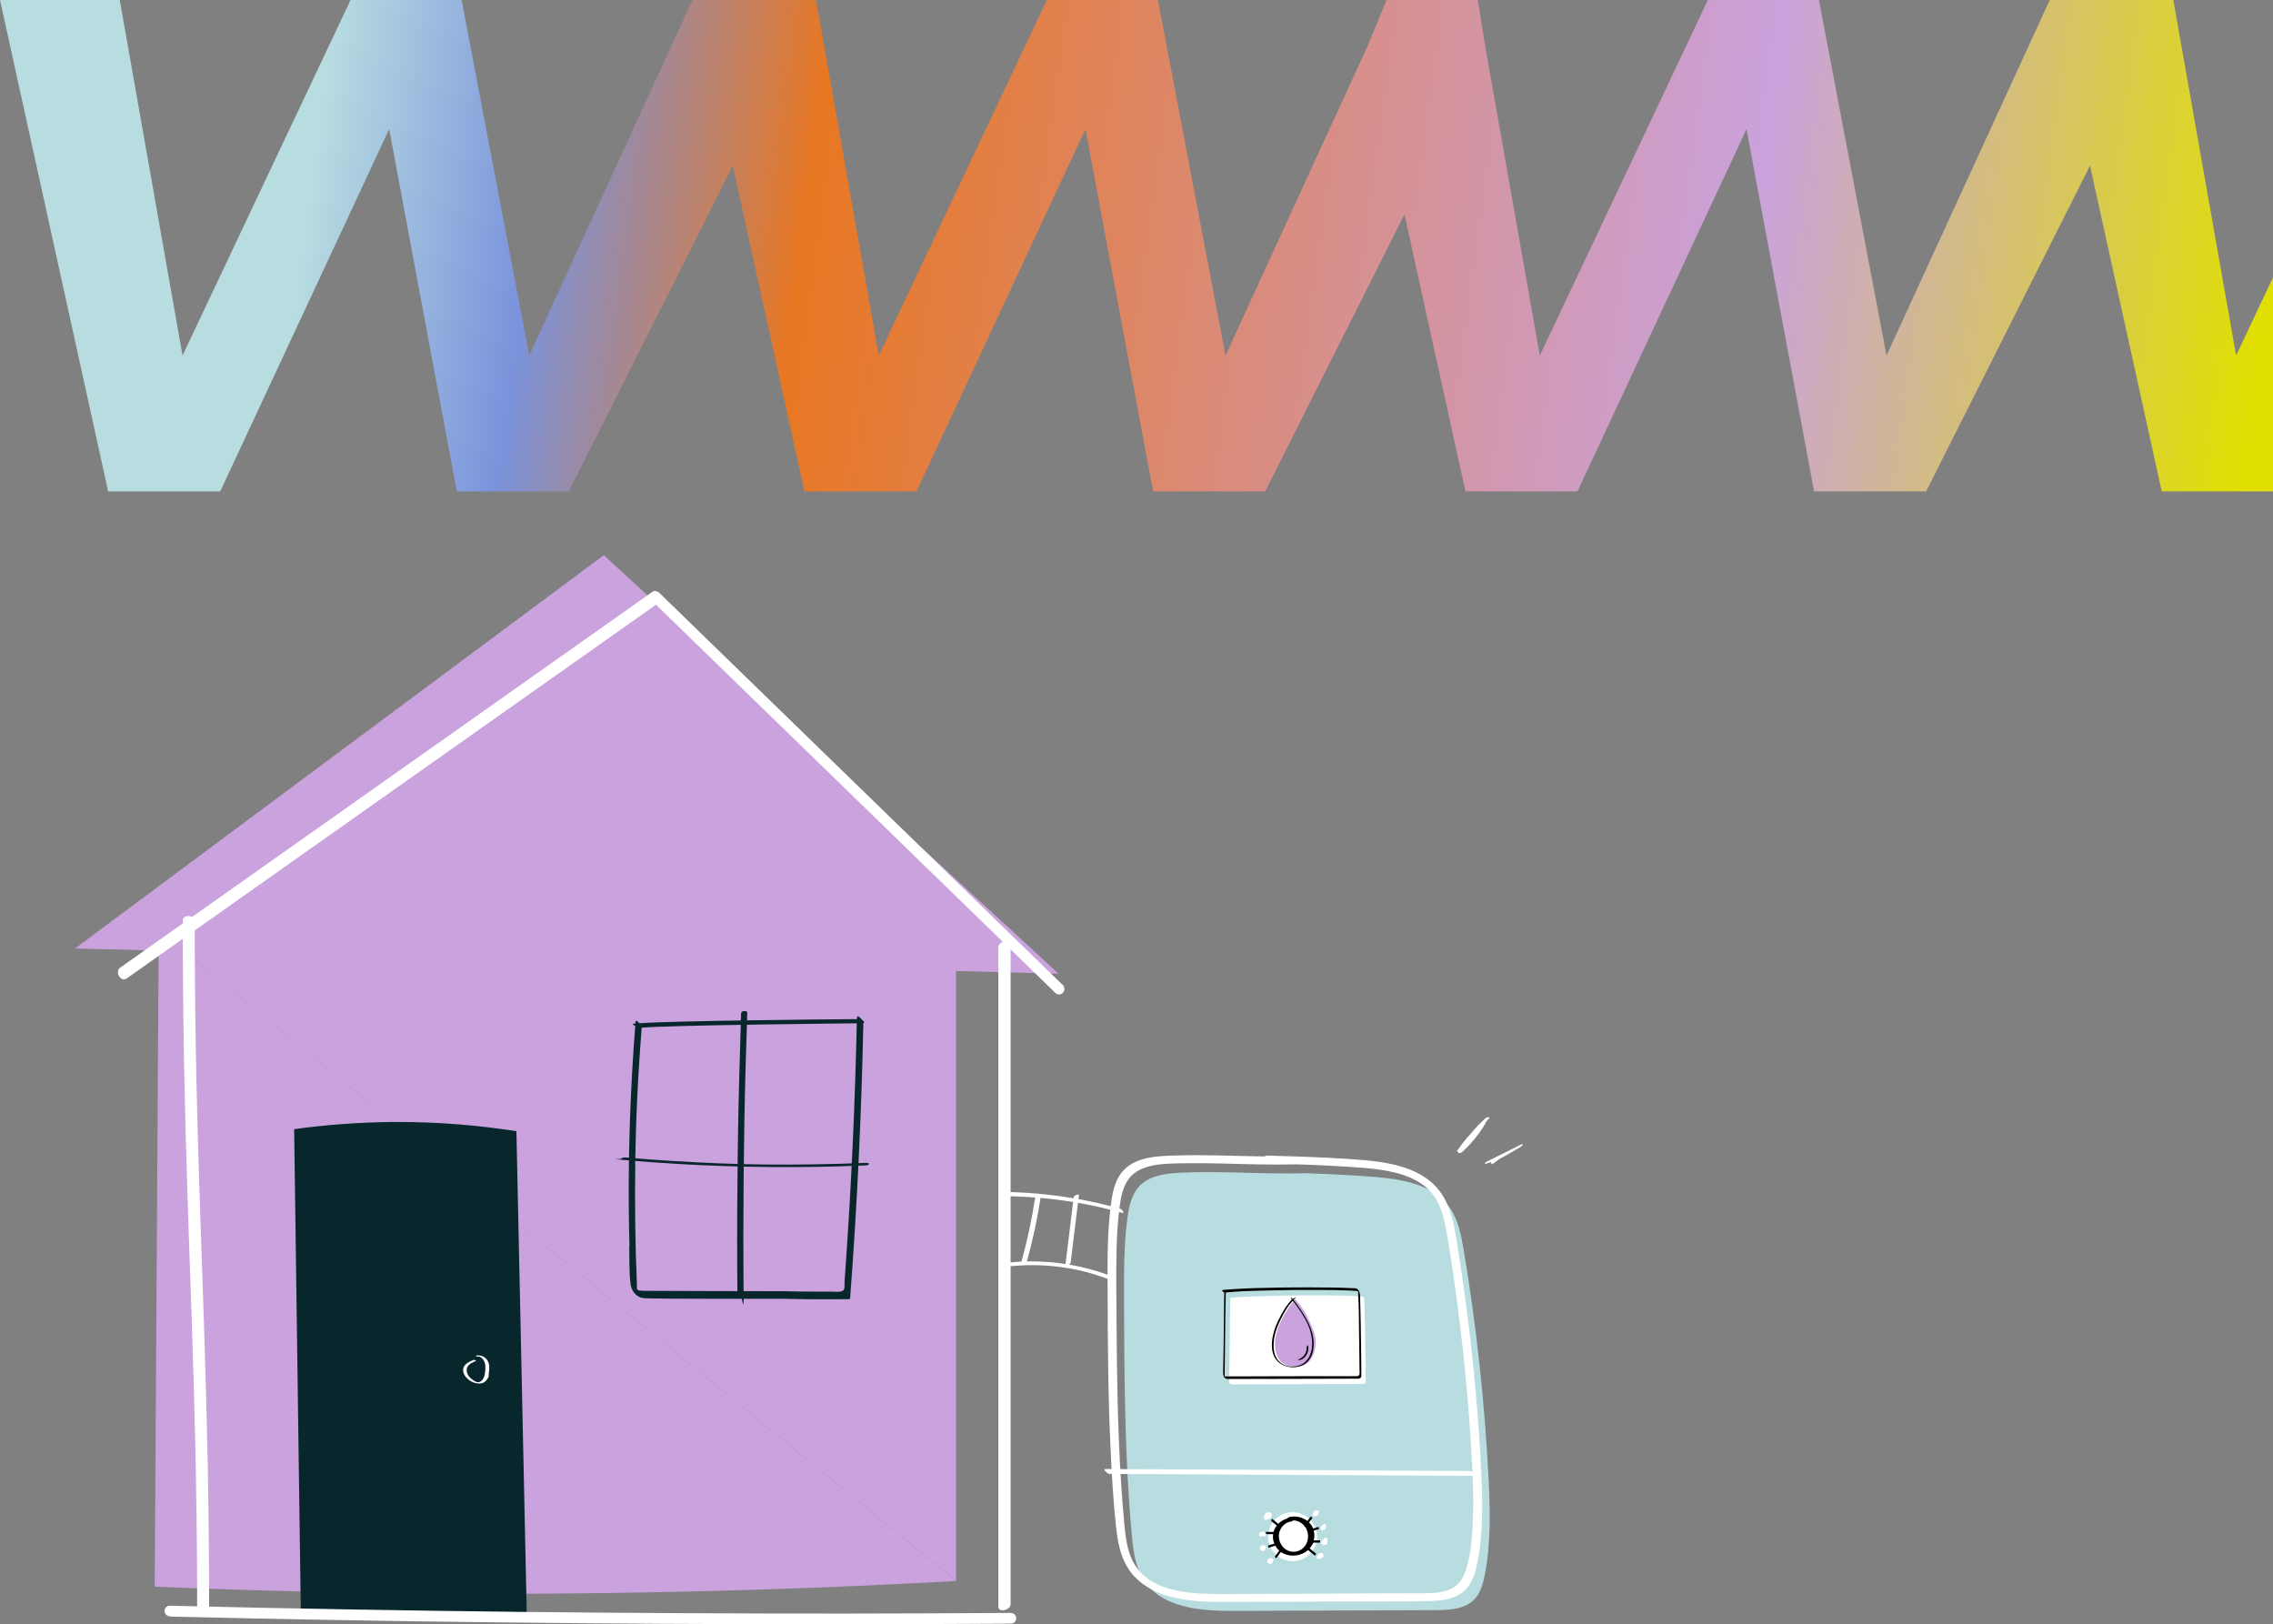 <svg xmlns="http://www.w3.org/2000/svg" width="606" height="433" viewBox="0 0 606 433" fill="none"><rect x="0" y="0" width="606" height="433" fill="#808080" stroke="none"/><path d="M1106.4 0L1062.88 94.782L1044.86 0H1015.25L970.447 94.782L953.713 0.014L953.721 0H953.711H921.783H920.763L877.248 94.782L859.225 0H829.614L784.813 94.782L768.077 0H765.071H736.148H732.113L688.599 94.782L670.575 0H640.964L596.163 94.782L579.429 0.014L579.436 0H579.426H547.498H546.478L502.964 94.782L484.94 0H455.33L410.529 94.782L396.238 13.851L393.973 0H393.792H370.249H369.677L364.581 12.346L326.735 94.782L308.712 0H279.101L234.299 94.782L217.566 0.014L217.573 0H217.563H185.635H184.615L141.101 94.782L123.077 0H93.467L48.665 94.782L31.929 0H0L28.838 131H58.706L103.765 34.42L121.79 131H151.657L195.355 44.155L214.473 131H244.341L289.4 34.42L307.425 131H337.292L374.446 57.16L390.701 131H420.569L465.629 34.42L483.653 131H513.52L557.218 44.155L576.336 131H606.204L651.263 34.42L669.288 131H699.155L744.95 39.987L764.985 131H794.854L839.913 34.42L857.938 131H887.805L931.502 44.155L950.62 131H980.489L1025.55 34.42L1043.57 131H1073.44L1139.36 0H1106.4Z" fill="url(#paint0_linear_313_1084)"></path><path d="M42.324 248.091C41.953 306.397 41.617 364.702 41.246 422.974C75.052 424.387 110.373 425.06 147.142 424.824C184.584 424.555 220.545 423.378 254.89 421.46" fill="#CAA2DD"></path><path d="M254.89 421.46V253.474C184.046 251.691 113.202 249.908 42.324 248.125" fill="#CAA2DD"></path><path d="M282.231 259.564C241.826 222.387 201.387 185.21 160.981 148C113.976 182.956 67.005 217.879 20 252.835" fill="#CAA2DD"></path><path d="M167.75 332.269C167.851 335.567 167.683 339.066 168.12 342.329C168.356 344.079 169.534 345.727 171.353 346.03C172.935 346.333 207.549 346.198 209.165 346.232C211.051 346.265 212.937 346.299 214.822 346.333C218.694 346.366 222.567 346.366 226.439 346.333C226.54 346.333 226.607 346.265 226.641 346.198C228.493 321.739 229.671 297.246 230.176 272.753C230.547 272.686 230.378 272.416 230.176 272.147C230.109 272.046 229.974 271.979 229.873 271.912C229.368 271.239 228.493 270.532 228.493 271.172C228.493 271.34 228.493 271.508 228.493 271.676C220.109 271.744 178.861 272.114 170.511 272.787C170.04 272.282 169.501 271.945 169.467 272.181C169.467 272.416 169.433 272.618 169.4 272.854C169.299 272.854 169.198 272.854 169.097 272.854C168.423 272.921 168.794 273.258 169.366 273.527C168.356 286.412 167.784 299.298 167.649 312.218C167.582 318.879 167.649 325.541 167.817 332.202L167.75 332.269ZM169.332 310.401C169.534 298.255 170.107 286.11 171.083 273.998C171.083 273.998 171.083 273.998 171.083 273.964C179.232 273.291 220.243 272.887 228.425 272.787C227.954 294.016 227.011 315.246 225.53 336.441C225.462 337.552 225.361 338.662 225.294 339.772C225.26 340.445 225.193 341.118 225.159 341.757C225.126 342.228 225.227 343.338 225.025 343.742C224.486 344.718 222.162 344.28 221.186 344.314C219.637 344.314 218.088 344.314 216.539 344.314C214.115 344.314 211.657 344.28 209.233 344.213C207.92 344.213 173.71 344.146 172.363 344.112C171.79 344.112 171.184 344.112 170.612 344.045C169.568 343.944 169.837 343.271 169.804 342.363C169.332 331.731 169.231 321.066 169.366 310.401H169.332Z" fill="#07272D"></path><path d="M230.882 310.67C222.465 311.04 214.013 311.175 205.562 311.107C197.11 311.04 188.827 310.771 180.477 310.266C175.729 309.997 171.015 309.627 166.301 309.223C161.587 308.819 165.56 309.156 165.695 308.853C165.83 308.55 166.503 308.55 166.705 308.55C175.022 309.29 183.372 309.795 191.756 310.132C200.141 310.468 208.457 310.535 216.774 310.401C221.454 310.333 226.135 310.199 230.815 309.997C231.017 309.997 231.657 309.997 231.657 310.3C231.657 310.603 231.017 310.67 230.849 310.67H230.882Z" fill="#07272D"></path><path d="M199.231 270.028C198.895 279.684 198.625 289.34 198.457 298.995C198.289 308.82 198.188 318.644 198.188 328.434C198.188 333.952 198.188 339.503 198.255 345.021C198.322 350.538 197.885 345.694 197.514 345.727C197.144 345.761 196.605 345.66 196.605 345.256C196.504 335.365 196.504 325.507 196.605 315.616C196.672 305.892 196.841 296.169 197.11 286.412C197.245 280.996 197.413 275.613 197.582 270.23C197.582 269.826 197.918 269.557 198.322 269.523C198.726 269.489 199.265 269.59 199.231 269.994V270.028Z" fill="#07272D"></path><path d="M276.002 319.148C275.093 325.069 273.847 330.924 272.231 336.71C272.13 337.047 272.669 337.148 272.905 337.114C273.241 337.114 273.612 336.912 273.713 336.542C275.329 330.755 276.575 324.901 277.484 318.98C277.585 318.307 276.103 318.509 276.002 319.114V319.148Z" fill="white"></path><path d="M348.396 312.756C336.376 313.092 325.735 312.083 314.725 312.621C310.785 312.823 306.476 313.328 303.782 316.188C301.728 318.374 301.021 321.503 300.617 324.464C299.64 331.428 299.674 338.494 299.674 345.559C299.741 366.721 299.809 387.917 301.728 409.012C302.132 413.318 302.637 417.793 305.061 421.393C309.977 428.761 320.348 429.468 329.237 429.434C347.016 429.367 364.828 429.299 382.606 429.232C386.344 429.232 390.552 429.03 393.111 426.305C394.728 424.623 395.367 422.234 395.839 419.913C397.522 411.333 397.287 402.519 396.849 393.771C395.805 373.585 393.617 353.465 390.283 333.514C389.576 329.309 388.768 324.901 386.175 321.503C381.832 315.75 373.885 314.371 366.713 313.765C358.262 313.059 349.777 312.79 341.325 312.554" fill="#B8DDE1"></path><path d="M344.86 308.247C338.025 308.416 331.189 308.147 324.32 308.012C320.987 307.945 317.687 307.911 314.354 308.012C311.424 308.079 308.428 308.147 305.566 308.786C302.838 309.425 300.212 310.737 298.629 313.126C296.979 315.582 296.508 318.543 296.138 321.402C295.229 328.501 295.262 335.634 295.296 342.766C295.33 357.132 295.397 371.499 296.07 385.865C296.407 392.93 296.777 400.029 297.552 407.06C297.889 410.055 298.36 413.116 299.606 415.909C300.852 418.701 302.434 420.552 304.623 422.2C308.798 425.329 314.118 426.372 319.202 426.81C321.896 427.045 324.59 427.045 327.284 427.045C330.853 427.045 334.422 427.045 337.991 427.011C345.23 427.011 352.436 426.944 359.675 426.91C366.914 426.877 373.851 426.978 380.955 426.81C383.649 426.742 386.477 426.507 388.902 425.161C391.595 423.681 392.875 420.922 393.548 418.062C395.131 411.3 395.266 404.234 395.097 397.337C394.895 390.238 394.424 383.139 393.851 376.041C393.279 368.975 392.606 361.944 391.764 354.946C390.922 347.847 389.946 340.781 388.801 333.716C387.858 327.694 387.185 320.999 382.807 316.322C379.036 312.285 373.48 310.603 368.16 309.795C365.096 309.324 361.999 309.122 358.934 308.92C355.365 308.685 351.762 308.517 348.193 308.382C344.725 308.247 341.257 308.147 337.789 308.046C337.183 308.046 336.846 308.584 337.015 309.122C337.217 309.728 337.856 310.132 338.462 310.165C345.466 310.367 352.503 310.569 359.473 311.04C364.894 311.41 370.618 311.713 375.736 313.832C377.992 314.774 380.046 316.087 381.629 317.937C383.447 320.09 384.424 322.782 385.063 325.473C385.804 328.535 386.208 331.697 386.713 334.826C387.252 338.292 387.757 341.757 388.228 345.222C390.114 359.05 391.461 372.945 392.269 386.874C392.673 393.67 393.01 400.5 392.572 407.296C392.134 414.092 391.966 413.89 391.225 417.12C390.585 419.812 389.441 422.335 386.814 423.58C384.457 424.69 381.73 424.724 379.204 424.724C375.736 424.724 372.268 424.724 368.766 424.757C361.695 424.757 354.625 424.825 347.554 424.858C340.55 424.858 333.58 424.926 326.576 424.926C321.492 424.926 316.34 424.892 311.458 423.445C306.811 422.099 303.04 419.273 301.323 414.63C300.279 411.804 299.976 408.81 299.707 405.816C299.404 402.35 299.134 398.885 298.899 395.42C297.99 381.457 297.788 367.461 297.687 353.499C297.653 346.568 297.518 339.637 297.687 332.707C297.788 329.208 297.99 325.709 298.427 322.21C298.798 319.485 299.235 316.591 300.885 314.303C302.468 312.15 304.96 311.174 307.485 310.67C310.01 310.165 313.31 310.132 316.206 310.098C322.671 309.997 329.135 310.3 335.567 310.401C338.866 310.468 342.2 310.468 345.5 310.401C348.799 310.333 346.442 309.862 346.274 309.324C346.106 308.718 345.432 308.281 344.826 308.281L344.86 308.247Z" fill="white"></path><path d="M344.624 416.178C348.232 416.178 351.156 413.256 351.156 409.651C351.156 406.046 348.232 403.124 344.624 403.124C341.016 403.124 338.092 406.046 338.092 409.651C338.092 413.256 341.016 416.178 344.624 416.178Z" fill="white"></path><path d="M352.638 407.935C352.806 407.935 353.008 407.868 353.177 407.733C353.278 407.666 353.379 407.565 353.446 407.43C353.513 407.296 353.547 407.161 353.547 407.027C353.547 406.758 353.446 406.455 353.278 406.32C353.21 406.253 353.143 406.253 353.076 406.253C352.975 406.253 352.874 406.287 352.806 406.354C352.739 406.388 352.638 406.455 352.604 406.522C352.604 406.522 352.604 406.589 352.604 406.657C352.402 406.758 352.2 406.926 352.166 407.229C352.133 407.43 352.166 407.7 352.301 407.834C352.402 407.935 352.537 407.969 352.672 407.969L352.638 407.935Z" fill="white"></path><path d="M353.783 410.054C353.682 409.987 353.548 409.953 353.413 409.953C353.278 409.953 353.11 410.02 353.009 410.088C352.908 410.155 352.84 410.256 352.807 410.39C352.605 410.491 352.403 410.626 352.302 410.828C352.268 410.895 352.234 410.996 352.234 411.097C352.234 411.198 352.234 411.265 352.268 411.366C352.335 411.501 352.369 411.568 352.47 411.669C352.537 411.736 352.605 411.77 352.706 411.804C352.807 411.837 352.908 411.871 353.009 411.871C353.211 411.871 353.413 411.871 353.581 411.77C353.716 411.703 353.884 411.568 353.884 411.4C353.884 411.03 353.884 410.66 353.884 410.29C353.884 410.189 353.851 410.088 353.75 410.02L353.783 410.054Z" fill="white"></path><path d="M352.47 413.991C352.403 413.957 352.302 413.991 352.201 413.991C352.066 413.991 351.898 414.024 351.797 414.091C351.695 414.125 351.561 414.159 351.493 414.26C351.493 414.26 351.392 414.361 351.493 414.394C351.527 414.394 351.561 414.428 351.594 414.462C351.594 414.462 351.561 414.462 351.527 414.495C351.392 414.562 351.291 414.663 351.19 414.798C351.056 414.966 350.988 415.202 351.056 415.404C351.056 415.471 351.056 415.505 351.123 415.538C351.157 415.572 351.224 415.572 351.258 415.572C351.359 415.572 351.426 415.572 351.527 415.572C351.83 415.572 352.133 415.471 352.369 415.336C352.638 415.202 352.874 414.966 352.874 414.663C352.874 414.394 352.706 414.125 352.47 414.024V413.991Z" fill="white"></path><path d="M336.948 411.938C336.746 411.938 336.51 411.938 336.308 412.039C336.207 412.107 336.106 412.174 336.039 412.275C335.972 412.376 335.938 412.477 335.904 412.578C335.904 412.679 335.904 412.78 335.904 412.881C335.904 412.981 335.972 413.082 336.039 413.15C336.174 413.318 336.409 413.452 336.645 413.486C336.78 413.486 336.914 413.486 337.049 413.385C337.083 413.385 337.15 413.318 337.184 413.284C337.217 413.251 337.251 413.183 337.251 413.116C337.251 413.116 337.251 413.049 337.251 413.015C337.352 412.948 337.453 412.847 337.487 412.712C337.554 412.544 337.554 412.342 337.419 412.208C337.318 412.039 337.116 411.972 336.914 411.938H336.948Z" fill="white"></path><path d="M338.934 415.37C338.732 415.37 338.497 415.37 338.295 415.471C338.194 415.538 338.093 415.606 338.025 415.707C337.958 415.807 337.924 415.908 337.891 416.009C337.891 416.11 337.891 416.211 337.891 416.312C337.891 416.413 337.958 416.514 338.025 416.581C338.16 416.75 338.396 416.884 338.631 416.918C338.766 416.918 338.901 416.918 339.035 416.817C339.069 416.817 339.136 416.75 339.17 416.716C339.204 416.682 339.237 416.615 339.237 416.548V416.447C339.338 416.379 339.439 416.279 339.473 416.144C339.54 415.976 339.541 415.774 339.406 415.639C339.305 415.471 339.103 415.404 338.901 415.37H338.934Z" fill="white"></path><path d="M336.274 409.516C336.375 409.516 336.51 409.516 336.611 409.482C336.611 409.482 336.678 409.516 336.712 409.516C336.813 409.516 336.948 409.516 337.049 409.516C337.15 409.482 337.284 409.415 337.352 409.348C337.352 409.348 337.385 409.314 337.419 409.28C337.419 409.247 337.453 409.179 337.419 409.146C337.419 409.079 337.352 409.011 337.318 408.978C337.251 408.91 337.217 408.877 337.116 408.877C337.116 408.809 337.116 408.776 337.116 408.742C337.116 408.641 337.116 408.54 337.116 408.439C337.116 408.338 337.015 408.305 336.948 408.305C336.88 408.305 336.779 408.305 336.678 408.305C336.442 408.305 336.207 408.372 336.005 408.507C335.803 408.641 335.567 408.978 335.702 409.28C335.769 409.415 335.836 409.516 335.971 409.583C336.072 409.617 336.139 409.65 336.24 409.65L336.274 409.516Z" fill="white"></path><path d="M339.069 404.099C339.136 403.83 339.069 403.527 338.799 403.325C338.698 403.258 338.563 403.191 338.429 403.191C338.26 403.09 337.991 403.123 337.823 403.191C337.486 403.359 337.149 403.662 337.048 403.998C336.981 404.166 336.947 404.301 336.947 404.469C336.947 404.57 336.947 404.671 336.981 404.772C336.981 404.873 337.048 404.974 337.116 405.041C337.116 405.041 337.183 405.075 337.183 405.108C337.25 405.142 337.284 405.176 337.351 405.176C337.452 405.176 337.587 405.176 337.688 405.176C337.991 405.075 338.294 404.974 338.53 404.806C338.799 404.637 338.968 404.368 339.035 404.065L339.069 404.099Z" fill="white"></path><path d="M351.326 403.898C351.393 403.83 351.427 403.797 351.494 403.696C351.562 403.628 351.595 403.528 351.595 403.427C351.595 403.359 351.595 403.292 351.595 403.191C351.595 403.191 351.595 403.157 351.595 403.124C351.595 403.057 351.595 402.989 351.595 402.922C351.561 402.821 351.494 402.754 351.393 402.686C351.292 402.619 351.157 402.619 351.023 402.619C350.955 402.619 350.888 402.619 350.821 402.686C350.585 402.686 350.349 402.787 350.215 403.023C350.181 403.09 350.147 403.191 350.147 403.258C350.114 403.292 350.08 403.359 350.046 403.427C350.013 403.528 349.979 403.628 349.945 403.729C349.945 403.797 349.945 403.864 349.945 403.931C349.945 404.066 350.114 404.133 350.215 404.167C350.349 404.2 350.518 404.234 350.652 404.2C350.821 404.2 350.955 404.133 351.09 404.066C351.191 403.999 351.258 403.965 351.326 403.898Z" fill="white"></path><path d="M340.786 408.373C339.843 408.373 338.866 408.373 337.923 408.373C336.981 408.373 337.688 408.978 337.822 408.978H340.685C340.887 408.944 340.92 408.339 340.786 408.339V408.373Z" fill="black"></path><path d="M351.797 410.626C351.292 410.626 350.753 410.626 350.248 410.626C350.484 409.785 350.484 408.877 350.248 408.035C350.686 407.901 351.09 407.766 351.527 407.665C351.696 407.598 351.595 407.026 351.46 407.06C350.989 407.194 350.551 407.329 350.08 407.463C350.08 407.43 350.08 407.396 350.046 407.363C349.81 406.791 349.44 406.286 349.002 405.849C349.271 405.478 349.541 405.108 349.844 404.738C349.945 404.604 349.507 404.166 349.44 404.301C349.137 404.671 348.867 405.075 348.564 405.445C347.285 404.469 345.568 404.065 343.951 404.368C343.716 404.402 343.379 404.536 343.244 404.772C342.302 405.041 341.46 405.546 340.786 406.219C340.281 405.781 339.743 405.378 339.237 404.94C339.136 404.839 338.8 405.344 338.934 405.478C339.439 405.882 339.911 406.286 340.416 406.69C339.945 407.262 339.608 407.935 339.473 408.708C339.271 409.65 339.372 410.626 339.743 411.501C339.237 411.669 338.699 411.804 338.194 411.972C338.025 412.039 338.126 412.611 338.261 412.577C338.833 412.409 339.44 412.241 340.012 412.039C340.281 412.544 340.618 412.981 341.056 413.351C340.685 413.856 340.281 414.361 339.911 414.899C339.81 415.033 340.248 415.471 340.315 415.336C340.719 414.798 341.123 414.26 341.493 413.721C341.662 413.822 341.796 413.923 341.965 414.024C344.12 415.168 346.914 414.832 348.733 413.217C349.339 413.688 349.911 414.192 350.517 414.663C350.618 414.764 350.955 414.26 350.82 414.125C350.282 413.688 349.709 413.217 349.17 412.779C349.575 412.308 349.911 411.804 350.147 411.232C350.686 411.232 351.258 411.232 351.797 411.232C351.999 411.232 352.032 410.626 351.898 410.626H351.797ZM343.514 413.419C341.897 412.779 340.887 411.063 340.955 409.314C341.022 407.531 342.369 405.882 344.153 405.613C344.355 405.613 344.625 405.478 344.76 405.31C345.871 405.31 346.914 405.849 347.655 406.656C347.622 406.791 347.857 407.026 347.992 407.06C348.026 407.127 348.059 407.161 348.093 407.228C349.002 408.675 348.968 410.693 347.958 412.073C346.948 413.486 345.13 414.058 343.514 413.419Z" fill="black"></path><path d="M295.868 392.93C302.468 392.93 309.033 392.997 315.633 393.031C321.828 393.031 328.024 393.098 334.186 393.132C340.28 393.132 346.341 393.199 352.436 393.233C358.597 393.233 364.759 393.3 370.921 393.334C377.453 393.334 383.985 393.401 390.518 393.435C391.359 393.435 392.201 393.435 393.043 393.435C393.447 393.435 393.178 393.031 393.043 392.863C392.807 392.594 392.269 392.123 391.865 392.123C385.265 392.123 378.699 392.055 372.1 392.022C365.5 391.988 359.709 391.954 353.547 391.921C347.452 391.921 341.391 391.853 335.297 391.82C329.135 391.82 322.973 391.753 316.811 391.719C310.279 391.719 303.747 391.652 297.215 391.618C290.683 391.584 295.531 391.618 294.69 391.618C294.285 391.618 294.555 392.022 294.69 392.19C294.925 392.459 295.464 392.93 295.868 392.93Z" fill="white"></path><path d="M267.619 318.879C276.171 318.946 284.724 319.888 293.041 321.772C295.128 322.243 297.216 322.781 299.303 323.353C299.64 323.454 299.472 323.051 299.404 322.916C299.236 322.647 298.967 322.31 298.63 322.21C290.482 319.922 282.064 318.509 273.612 317.97C271.323 317.836 269.033 317.735 266.743 317.735C266.44 317.735 266.811 318.273 266.844 318.34C267.013 318.542 267.316 318.912 267.619 318.912V318.879Z" fill="white"></path><path d="M296.643 340.344C289.37 337.484 281.524 336.105 273.713 336.273C271.692 336.307 269.672 336.475 267.686 336.71C265.699 336.946 267.012 336.879 267.08 337.249C267.147 337.619 267.686 337.753 267.955 337.72C275.699 336.744 283.578 337.35 291.053 339.503C292.771 340.007 294.454 340.579 296.138 341.219C296.441 341.32 296.946 341.286 297.114 340.983C297.283 340.68 296.912 340.411 296.676 340.31L296.643 340.344Z" fill="white"></path><path d="M285.43 336.677C286.171 330.655 286.912 324.599 287.652 318.576C287.686 318.24 286.305 318.677 286.272 319.081C285.531 325.103 284.79 331.159 284.049 337.182C284.016 337.518 285.396 337.081 285.43 336.677Z" fill="white"></path><path d="M328.025 345.895C327.924 348.89 327.789 365.072 327.688 368.067C327.688 368.336 327.688 368.605 327.856 368.807C328.058 369.009 328.361 369.042 328.664 369.042C335.298 369.042 356.51 368.975 363.144 368.941C363.447 368.941 363.75 368.941 363.952 368.706C364.12 368.504 364.12 368.235 364.12 367.966C364.053 365.207 363.918 349.26 363.716 346.534C363.716 346.265 363.649 345.962 363.48 345.794C363.278 345.592 362.975 345.559 362.706 345.559C355.871 345.121 334.456 345.256 327.654 346.03" fill="white"></path><path d="M345.23 346.367C344.152 347.712 338.596 354.71 340.213 360.531C340.718 362.415 341.728 363.189 341.963 363.357C344.017 364.871 347.89 364.703 349.337 362.583C350.92 360.262 351.088 357.503 350.415 355.451C349.068 351.38 346.846 347.813 345.23 346.333V346.367Z" fill="#CAA2DD"></path><path d="M344.422 346.434C343.075 347.78 342.132 349.462 341.257 351.11C340.381 352.759 339.809 354.138 339.438 355.787C338.933 357.907 338.799 360.699 340.28 362.516C342.166 364.905 346.341 365.174 348.53 363.054C350.213 361.439 350.415 358.849 350.112 356.628C349.843 354.879 349.203 353.297 348.361 351.75C347.351 349.899 346.173 348.183 344.86 346.535C343.546 344.886 344.422 346.434 344.455 346.467C345.499 347.78 346.509 349.125 347.351 350.572C348.193 351.985 349.001 353.465 349.405 355.08C349.944 357.099 350.079 359.454 349.203 361.406C348.53 362.852 347.25 363.862 345.701 364.198C343.95 364.568 341.997 364.097 340.819 362.718C339.304 360.968 339.405 358.31 339.809 356.224C340.112 354.71 340.718 353.196 341.391 351.817C342.301 349.966 343.378 348.049 344.86 346.568C346.341 345.088 344.523 346.367 344.455 346.434H344.422Z" fill="black"></path><path d="M348.362 359.286C348.429 360.531 347.654 361.776 346.476 362.247C345.297 362.718 346.341 362.415 346.409 362.482C346.476 362.55 346.611 362.583 346.712 362.55C347.991 362.045 348.867 360.665 348.799 359.286C348.732 357.907 348.362 359.051 348.362 359.286Z" fill="black"></path><path d="M326.441 343.843C326.307 347.275 326.34 350.74 326.273 354.172C326.239 357.906 326.206 361.641 326.105 365.375C326.105 366.116 326.004 367.192 326.879 367.529C327.25 367.663 327.755 367.596 328.125 367.596C328.495 367.596 328.866 367.596 329.236 367.596C331.155 367.596 333.108 367.596 335.028 367.596C339.91 367.596 344.792 367.596 349.641 367.562C353.614 367.562 357.554 367.562 361.527 367.529C361.931 367.529 362.503 367.596 362.773 367.259C363.042 366.923 362.941 366.519 362.941 366.149C362.941 365.544 362.941 364.972 362.941 364.366C362.941 362.482 362.874 360.564 362.874 358.68C362.806 354.676 362.773 350.673 362.638 346.669C362.638 346.165 362.638 345.626 362.571 345.122C362.503 344.617 362.369 344.011 361.931 343.675C361.493 343.338 361.055 343.439 360.651 343.406C358.934 343.305 357.183 343.271 355.466 343.237C350.685 343.17 345.903 343.17 341.156 343.237C336.812 343.305 332.469 343.406 328.125 343.708C327.452 343.742 326.778 343.809 326.105 343.877C325.431 343.944 326.273 344.617 326.509 344.583C330.213 344.18 333.984 344.112 337.721 344.011C342.503 343.877 347.284 343.843 352.065 343.877C356.847 343.91 356.139 343.91 358.16 343.978C358.934 343.978 359.742 344.011 360.517 344.079C361.291 344.146 361.19 344.079 361.493 344.146C361.796 344.213 361.83 344.146 361.965 344.213C362.099 344.28 362.032 344.112 362.099 344.381C362.167 344.651 362.099 344.482 362.099 344.516C362.099 344.617 362.099 344.718 362.099 344.819C362.301 348.25 362.301 351.716 362.335 355.181C362.402 358.647 362.402 362.146 362.47 365.611C362.47 366.015 362.571 366.553 362.133 366.755C361.695 366.957 361.291 366.856 360.887 366.856C360.146 366.856 359.372 366.856 358.631 366.856C356.645 366.856 354.624 366.856 352.638 366.856C347.856 366.856 343.075 366.856 338.294 366.889C334.59 366.889 330.852 366.889 327.149 366.923C323.445 366.957 326.846 366.923 326.711 366.923C326.812 366.923 326.475 366.889 326.509 366.923C326.509 366.923 326.509 366.721 326.509 366.687C326.509 366.553 326.509 366.418 326.509 366.284C326.509 366.048 326.509 365.779 326.509 365.544C326.509 364.837 326.509 364.131 326.543 363.424C326.543 361.439 326.61 359.488 326.61 357.503C326.644 353.634 326.677 349.731 326.778 345.862C326.778 345.357 326.778 344.886 326.812 344.381C326.846 343.877 326.677 344.011 326.576 343.877C326.475 343.742 326.374 343.641 326.374 343.843H326.441Z" fill="black"></path><path d="M105.054 299.096C95.222 299.164 86.265 299.937 78.42 301.014C79.026 344.011 79.598 387.042 80.204 430.039C100.273 430.208 120.374 430.376 140.442 430.544C139.533 387.547 138.59 344.55 137.681 301.552C128.354 300.106 117.377 299.029 105.054 299.096Z" fill="#07272D"></path><path d="M126.03 362.617C124.919 363.088 123.505 363.794 123.471 365.173C123.438 366.553 124.65 367.764 125.795 368.336C126.94 368.908 128.69 369.143 129.6 368.033C130.509 366.923 130.206 366.889 130.307 366.25C130.408 365.611 130.509 364.702 130.408 363.929C130.172 362.246 128.825 361.17 127.142 361.338C127.007 361.338 126.805 361.405 126.94 361.54C127.074 361.674 127.478 361.641 127.613 361.641C128.084 361.607 128.589 362.112 128.825 362.448C129.195 362.953 129.364 363.559 129.398 364.164C129.431 364.77 129.398 365.375 129.296 365.981C129.229 366.519 129.094 367.058 128.825 367.529C128.556 368 128.152 368.403 127.613 368.471C127.074 368.538 126.502 368.168 126.098 367.899C125.222 367.293 124.347 366.284 124.414 365.173C124.482 363.861 125.795 363.256 126.839 362.818C127.041 362.717 126.737 362.617 126.67 362.583C126.468 362.516 126.165 362.516 125.963 362.583L126.03 362.617Z" fill="white"></path><path d="M388.8 307.103C388.8 307.103 388.8 307.103 388.8 307.137C388.531 307.608 389.642 307.305 389.777 307.137C392.269 304.883 394.39 302.292 396.073 299.399C396.141 299.298 396.107 299.231 396.073 299.197C396.242 298.995 396.41 298.827 396.578 298.625C396.578 298.625 396.612 298.558 396.612 298.524C396.747 298.423 396.882 298.289 396.983 298.188C397.185 298.019 397.084 297.885 396.882 297.851C396.646 297.784 396.242 297.918 396.073 298.087C394.626 299.365 393.279 300.745 392.1 302.225C390.787 303.638 389.575 305.152 388.497 306.767C388.363 307.002 388.632 307.036 388.8 307.036V307.103Z" fill="white"></path><path d="M396.376 309.661C396.107 309.795 395.501 310.468 396.208 310.233C396.645 310.064 397.049 309.93 397.487 309.762C397.487 309.762 397.454 309.829 397.454 309.863C397.42 310.064 397.622 310.064 397.757 309.963C397.622 310.064 397.487 310.233 397.622 310.334C397.757 310.434 398.228 310.098 398.329 310.031C398.834 309.627 399.339 309.257 399.878 308.887C401.46 308.079 403.009 307.171 404.524 306.263C404.592 306.229 404.693 306.162 404.76 306.128C405.063 305.96 405.333 305.758 405.602 305.59C405.703 305.522 406.107 305.253 405.972 305.085C405.972 305.085 405.972 305.085 405.939 305.051C405.871 304.984 405.737 305.051 405.636 305.051C405.602 305.051 405.535 305.085 405.501 305.119C402.471 306.633 399.44 308.147 396.376 309.661Z" fill="white"></path><path d="M48.721 245.534C48.721 258.588 48.855 271.676 49.091 284.73C49.327 296.169 49.63 307.642 50 319.081C50.337 329.981 50.741 340.848 51.111 351.749C51.482 363.121 51.819 374.493 52.088 385.864C52.357 398.615 52.526 411.4 52.559 424.151C52.559 425.901 52.559 427.65 52.559 429.4C52.559 431.116 55.758 431.519 55.758 429.534C55.758 416.48 55.623 403.393 55.388 390.339C55.152 378.9 54.849 367.427 54.478 355.988C54.142 345.087 53.738 334.22 53.367 323.32C52.997 311.948 52.66 300.576 52.391 289.204C52.121 276.453 51.953 263.669 51.919 250.917C51.919 249.168 51.919 247.418 51.919 245.669C51.919 243.919 48.721 243.549 48.721 245.534Z" fill="white"></path><path d="M45.489 430.947C74.614 431.654 103.774 432.158 132.899 432.495C162.025 432.831 191.15 433 220.309 433C236.674 433 253.004 432.932 269.368 432.831C271.49 432.831 271.456 429.972 269.335 429.972C240.209 430.173 211.05 430.207 181.924 430.039C152.799 429.904 123.64 429.568 94.514 429.063C78.15 428.794 61.819 428.458 45.455 428.054C43.334 427.987 43.367 430.846 45.489 430.914V430.947Z" fill="white"></path><path d="M269.436 427.651C269.436 415.438 269.436 403.259 269.436 391.046C269.436 379.977 269.436 368.874 269.436 357.805C269.436 347.14 269.436 336.475 269.436 325.776V251.86C269.436 250.11 266.17 250.918 266.17 252.499C266.17 264.712 266.17 276.891 266.17 289.104C266.17 301.317 266.17 311.275 266.17 322.344C266.17 333.01 266.17 343.675 266.17 354.374C266.17 365.072 266.17 376.343 266.17 387.345C266.17 399.356 266.17 411.401 266.17 423.411V428.29C266.17 430.039 269.436 429.232 269.436 427.651Z" fill="white"></path><path d="M283.207 262.458C269.233 248.865 255.26 235.273 241.286 221.714C227.313 208.122 213.339 194.53 199.366 180.971C191.52 173.334 183.675 165.697 175.829 158.093C175.392 157.656 174.584 157.319 174.011 157.723C155.559 170.743 137.141 183.764 118.69 196.784C100.238 209.804 81.82 222.825 63.368 235.845C52.93 243.213 42.492 250.581 32.054 257.949C30.505 259.059 32.222 261.953 33.771 260.843C52.223 247.822 70.641 234.802 89.093 221.782C107.544 208.761 125.962 195.741 144.414 182.721C154.852 175.353 165.29 167.985 175.728 160.617C175.122 160.482 174.516 160.381 173.91 160.246C187.884 173.839 201.857 187.431 215.831 200.99C229.804 214.582 243.778 228.174 257.751 241.733C265.597 249.37 273.442 257.007 281.288 264.611C282.836 266.125 284.722 263.837 283.24 262.424L283.207 262.458Z" fill="white"></path><defs><linearGradient id="paint0_linear_313_1084" x1="638.479" y1="110.082" x2="-53.256" y2="15.696" gradientUnits="userSpaceOnUse"><stop offset="0.053" stop-color="#E1E000"></stop><stop offset="0.251" stop-color="#CAA2DD"></stop><stop offset="0.611" stop-color="#E87722"></stop><stop offset="0.715" stop-color="#7A93DC"></stop><stop offset="0.801" stop-color="#B8DDE1"></stop></linearGradient></defs></svg>